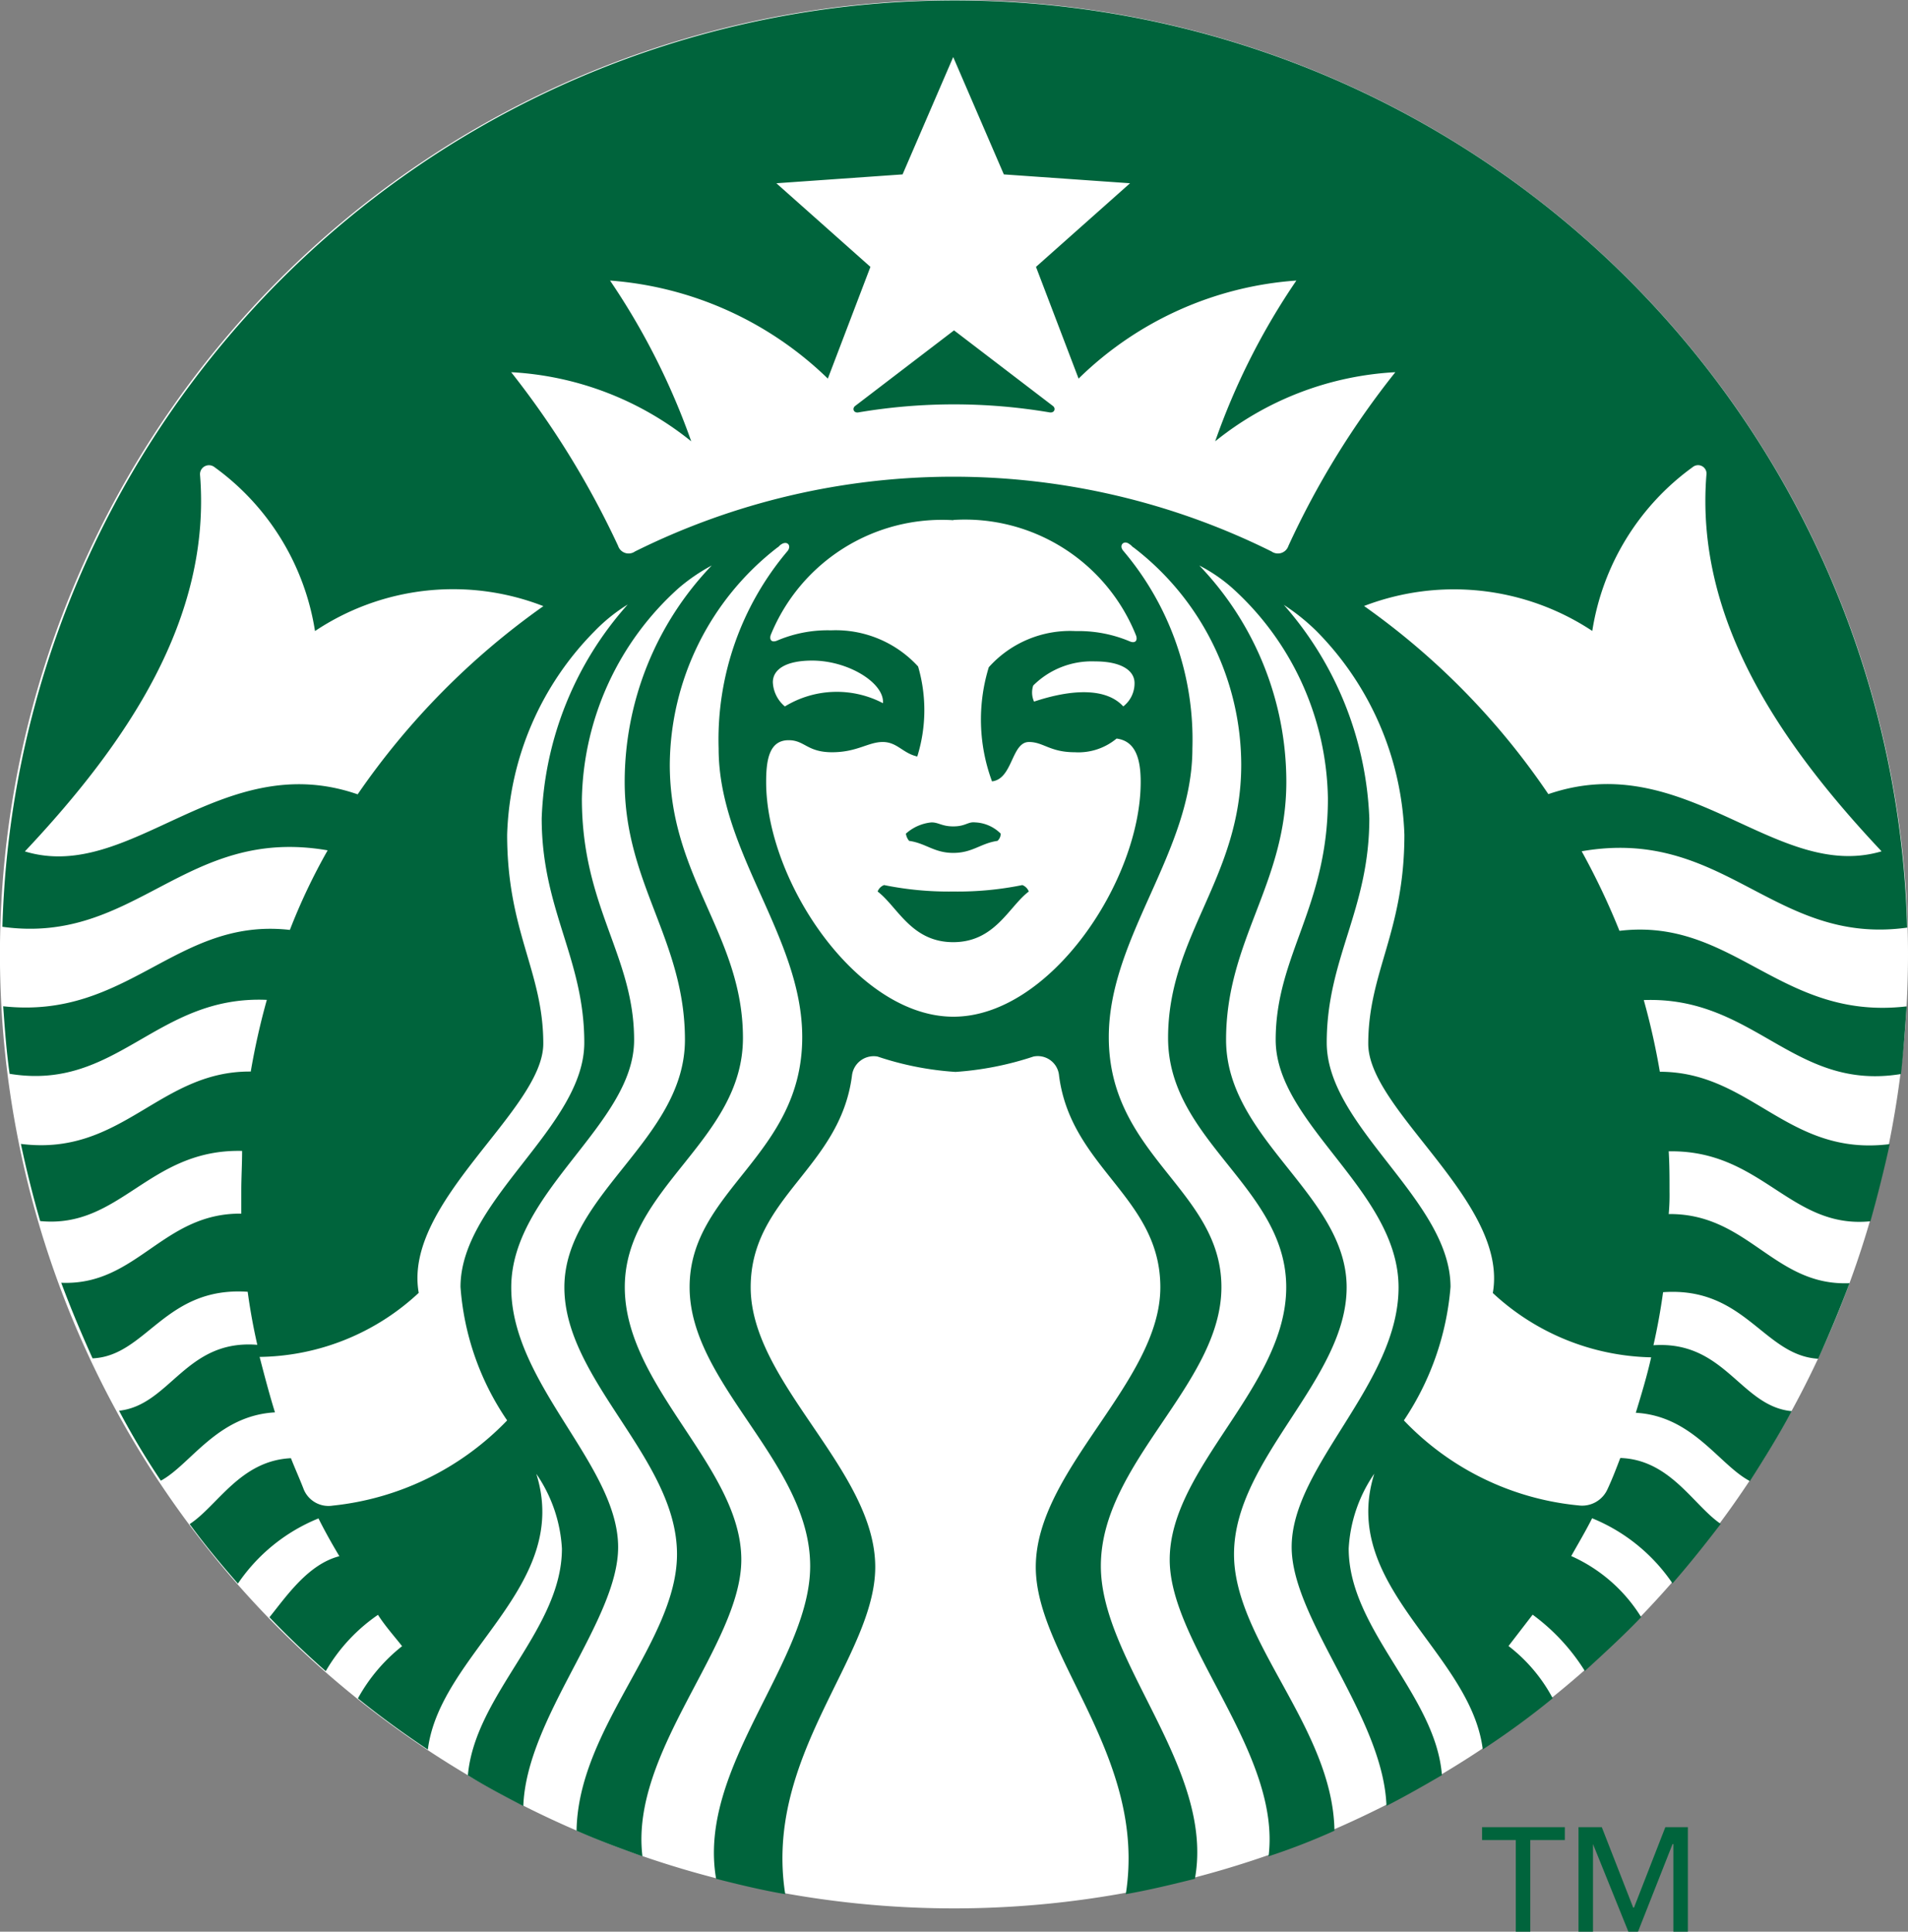 <svg xmlns="http://www.w3.org/2000/svg" id="Starbucks_Corporation" width="37.269" height="37.725" viewBox="0 0 37.269 37.725"><rect x="0" y="0" width="37.269" height="37.725" fill="#808080" stroke="none"/><path id="Path_59207" data-name="Path 59207" d="M37.269,18.635A18.635,18.635,0,1,1,18.635,0,18.636,18.636,0,0,1,37.269,18.635" fill="#fff"></path><path id="Path_59208" data-name="Path 59208" d="M20.756,8.054a11.194,11.194,0,0,0-3.736,0c-.094.016-.126-.078-.063-.126l1.931-1.476,1.931,1.476c.063.047.031.141-.063.126m-3.234,9.231a.214.214,0,0,0-.126.126c.392.3.659.989,1.476.989s1.083-.691,1.476-.989a.214.214,0,0,0-.126-.126,6.3,6.3,0,0,1-1.35.126,6.3,6.3,0,0,1-1.35-.126m1.35-1.146c-.22,0-.283-.078-.424-.078a.871.871,0,0,0-.5.22.282.282,0,0,0,.063.141c.33.047.487.235.863.235s.534-.188.863-.235a.192.192,0,0,0,.063-.141.748.748,0,0,0-.5-.22c-.141-.016-.188.078-.424.078m18.619,3.517c-.031.44-.063.895-.11,1.319-2.1.345-2.857-1.523-5.024-1.444a13.849,13.849,0,0,1,.314,1.4c1.79,0,2.5,1.664,4.49,1.413q-.165.754-.377,1.507c-1.57.157-2.119-1.4-3.94-1.366.016.267.016.518.016.785a4.113,4.113,0,0,1-.016.44c1.554-.016,2.057,1.413,3.532,1.35-.188.5-.392.989-.612,1.476-1.068-.063-1.429-1.413-3.03-1.3q-.071.518-.188,1.036c1.4-.094,1.7,1.193,2.7,1.287-.251.471-.534.926-.816,1.366-.6-.314-1.115-1.272-2.229-1.334.11-.361.22-.722.3-1.083a4.678,4.678,0,0,1-3.093-1.256c.314-1.774-2.433-3.564-2.433-4.867,0-1.4.706-2.182.706-4.082a5.943,5.943,0,0,0-1.711-3.972,4.047,4.047,0,0,0-.644-.518A6.7,6.7,0,0,1,27,15.982c0,1.79-.832,2.732-.832,4.38s2.418,3.077,2.418,4.772a5.465,5.465,0,0,1-.911,2.606A5.429,5.429,0,0,0,31.086,29.4a.543.543,0,0,0,.565-.314c.094-.2.173-.408.251-.612.973.031,1.429.926,1.962,1.287-.3.392-.612.785-.942,1.162a3.483,3.483,0,0,0-1.57-1.272c-.126.251-.267.487-.408.738a3.085,3.085,0,0,1,1.366,1.193c-.345.361-.722.706-1.1,1.052a3.966,3.966,0,0,0-1.02-1.1l-.471.612a3.157,3.157,0,0,1,.863,1.02c-.44.361-.895.691-1.366,1-.235-1.9-2.81-3.187-2.119-5.385a2.845,2.845,0,0,0-.5,1.46c0,1.586,1.7,2.857,1.821,4.427-.345.2-.706.408-1.083.6-.063-1.743-1.852-3.642-1.852-5.055,0-1.586,2.088-3.187,2.088-5.071s-2.4-3.187-2.4-4.835,1.02-2.59,1.02-4.71a5.65,5.65,0,0,0-1.868-4.113,3.106,3.106,0,0,0-.644-.44,6.109,6.109,0,0,1,1.7,4.223c0,1.994-1.177,3.093-1.177,5.039s2.355,3.03,2.355,4.835-2.2,3.344-2.2,5.212c0,1.7,1.931,3.391,1.962,5.4a12.847,12.847,0,0,1-1.287.5c.251-2.025-1.931-4.129-1.931-5.793,0-1.805,2.276-3.375,2.276-5.322s-2.308-2.857-2.308-4.867,1.429-3.124,1.429-5.338a5.361,5.361,0,0,0-2.1-4.239c-.031-.016-.047-.047-.078-.063-.11-.094-.22.016-.126.126a5.7,5.7,0,0,1,1.35,3.862c0,2.025-1.633,3.674-1.633,5.636,0,2.323,2.2,2.983,2.2,4.882s-2.355,3.422-2.355,5.448c0,1.868,2.229,3.956,1.837,6.107-.44.11-.895.22-1.35.3.424-2.685-1.758-4.631-1.758-6.389,0-1.9,2.433-3.611,2.433-5.463,0-1.758-1.743-2.323-1.978-4.129a.417.417,0,0,0-.5-.377,6.139,6.139,0,0,1-1.523.3,5.984,5.984,0,0,1-1.523-.3.427.427,0,0,0-.5.377c-.235,1.805-1.978,2.371-1.978,4.129,0,1.868,2.433,3.564,2.433,5.463,0,1.758-2.182,3.689-1.758,6.389-.455-.078-.911-.188-1.35-.3-.377-2.166,1.837-4.239,1.837-6.107,0-2.025-2.355-3.548-2.355-5.448s2.2-2.559,2.2-4.882c0-1.962-1.633-3.611-1.633-5.636a5.7,5.7,0,0,1,1.35-3.862c.078-.11-.016-.2-.126-.126-.031.016-.047.047-.078.063a5.408,5.408,0,0,0-2.1,4.239c0,2.214,1.429,3.328,1.429,5.338s-2.308,2.92-2.308,4.867,2.276,3.517,2.276,5.322c0,1.664-2.182,3.752-1.931,5.793-.44-.157-.863-.314-1.287-.5.031-2.009,1.962-3.7,1.962-5.4,0-1.868-2.2-3.391-2.2-5.212s2.355-2.889,2.355-4.835-1.177-3.046-1.177-5.039a6.109,6.109,0,0,1,1.7-4.223,3.588,3.588,0,0,0-.644.44A5.677,5.677,0,0,0,11.619,15.6c0,2.119,1.02,3.061,1.02,4.71s-2.4,2.951-2.4,4.835,2.088,3.469,2.088,5.071c0,1.429-1.79,3.328-1.852,5.055-.361-.188-.722-.377-1.083-.6.141-1.586,1.837-2.842,1.837-4.427a2.845,2.845,0,0,0-.5-1.46c.691,2.2-1.884,3.5-2.119,5.385-.471-.314-.926-.644-1.366-1a3.364,3.364,0,0,1,.863-1.02c-.157-.2-.33-.392-.471-.612a3.4,3.4,0,0,0-1.02,1.1c-.377-.33-.754-.691-1.1-1.052.33-.408.754-1.036,1.366-1.193-.141-.235-.283-.487-.408-.738A3.483,3.483,0,0,0,4.9,30.927c-.33-.377-.644-.754-.942-1.162.549-.361.989-1.24,1.978-1.287.078.2.173.408.251.612a.523.523,0,0,0,.565.314,5.512,5.512,0,0,0,3.407-1.664,5.294,5.294,0,0,1-.911-2.606c0-1.7,2.418-3.124,2.418-4.772s-.832-2.59-.832-4.38a6.613,6.613,0,0,1,1.68-4.176,3.329,3.329,0,0,0-.644.518A5.9,5.9,0,0,0,10.159,16.3c0,1.9.706,2.669.706,4.082,0,1.3-2.747,3.093-2.433,4.867A4.638,4.638,0,0,1,5.324,26.5c.094.361.188.722.3,1.083-1.13.063-1.648,1.02-2.229,1.334a14.938,14.938,0,0,1-.816-1.366c1-.11,1.3-1.4,2.7-1.287q-.118-.518-.188-1.036c-1.617-.11-1.978,1.256-3.03,1.3-.22-.487-.424-.973-.612-1.476,1.476.063,1.978-1.366,3.517-1.35v-.44c0-.267.016-.518.016-.785C3.157,22.434,2.608,24,1.038,23.847q-.212-.73-.377-1.507c1.978.251,2.7-1.429,4.49-1.413a13.849,13.849,0,0,1,.314-1.4c-2.166-.094-2.92,1.79-5.024,1.444-.063-.44-.094-.879-.126-1.319,2.449.267,3.375-1.743,5.6-1.491a11.709,11.709,0,0,1,.738-1.554C3.864,16.123,2.906,18.462.3,18.1a18.61,18.61,0,0,1,37.206.016c-2.606.361-3.564-1.978-6.358-1.491a14.069,14.069,0,0,1,.738,1.554c2.229-.267,3.14,1.758,5.6,1.476M10.865,11.837a4.86,4.86,0,0,0-4.459.487,4.877,4.877,0,0,0-1.962-3.2.175.175,0,0,0-.283.157c.22,2.794-1.413,5.212-3.422,7.347,2.072.628,3.831-2.041,6.5-1.115a14.664,14.664,0,0,1,3.626-3.674m8.006-1.68A3.612,3.612,0,0,0,15.308,12.4c-.031.094.016.157.126.11a2.516,2.516,0,0,1,1.052-.2,2.182,2.182,0,0,1,1.7.706,3.037,3.037,0,0,1-.016,1.758c-.283-.063-.392-.283-.675-.283s-.5.2-.989.2-.534-.235-.848-.235c-.377,0-.44.377-.44.816,0,1.931,1.774,4.584,3.658,4.584s3.658-2.653,3.658-4.584c0-.44-.094-.8-.471-.848a1.166,1.166,0,0,1-.816.267c-.487,0-.612-.2-.895-.2-.345,0-.314.722-.722.769a3.479,3.479,0,0,1-.063-2.229,2.131,2.131,0,0,1,1.7-.706,2.567,2.567,0,0,1,1.052.2c.11.047.157-.016.126-.11a3.6,3.6,0,0,0-3.564-2.261m2.763,2.763a1.619,1.619,0,0,0-1.209.471.431.431,0,0,0,.016.314c.754-.251,1.413-.267,1.743.094a.571.571,0,0,0,.22-.455c0-.251-.267-.424-.769-.424m-6.06.879a1.945,1.945,0,0,1,1.915-.063c.031-.392-.675-.832-1.382-.832-.518,0-.769.173-.769.424a.651.651,0,0,0,.235.471M27.506,7.269a6.122,6.122,0,0,0-3.517,1.35,13.4,13.4,0,0,1,1.586-3.14,6.751,6.751,0,0,0-4.254,1.915l-.832-2.182,1.837-1.633-2.465-.173-.989-2.292-.989,2.292-2.465.173,1.837,1.633-.832,2.182a6.833,6.833,0,0,0-4.254-1.915,13.709,13.709,0,0,1,1.586,3.14,6.122,6.122,0,0,0-3.517-1.35,17.134,17.134,0,0,1,2.088,3.391.216.216,0,0,0,.33.11,13.966,13.966,0,0,1,12.434,0,.216.216,0,0,0,.33-.11,16.429,16.429,0,0,1,2.088-3.391m2.983,8.242c2.685-.926,4.443,1.727,6.515,1.115-2.009-2.135-3.642-4.553-3.422-7.347a.165.165,0,0,0-.267-.157,4.877,4.877,0,0,0-1.962,3.2,4.9,4.9,0,0,0-4.458-.487,14.284,14.284,0,0,1,3.6,3.674" transform="translate(-0.253)" fill="#00643c"></path><path id="Path_59209" data-name="Path 59209" d="M185.342,229.341h-.283v-1.79H184.4V227.3h1.617v.251h-.675Z" transform="translate(-155.451 -191.616)" fill="#00643c"></path><path id="Path_59210" data-name="Path 59210" d="M197.468,228.87h.016l.612-1.57h.44v2.041h-.283V227.63h-.016l-.675,1.711h-.188l-.691-1.711h0v1.711H196.4V227.3h.455Z" transform="translate(-165.567 -191.616)" fill="#00643c"></path></svg>